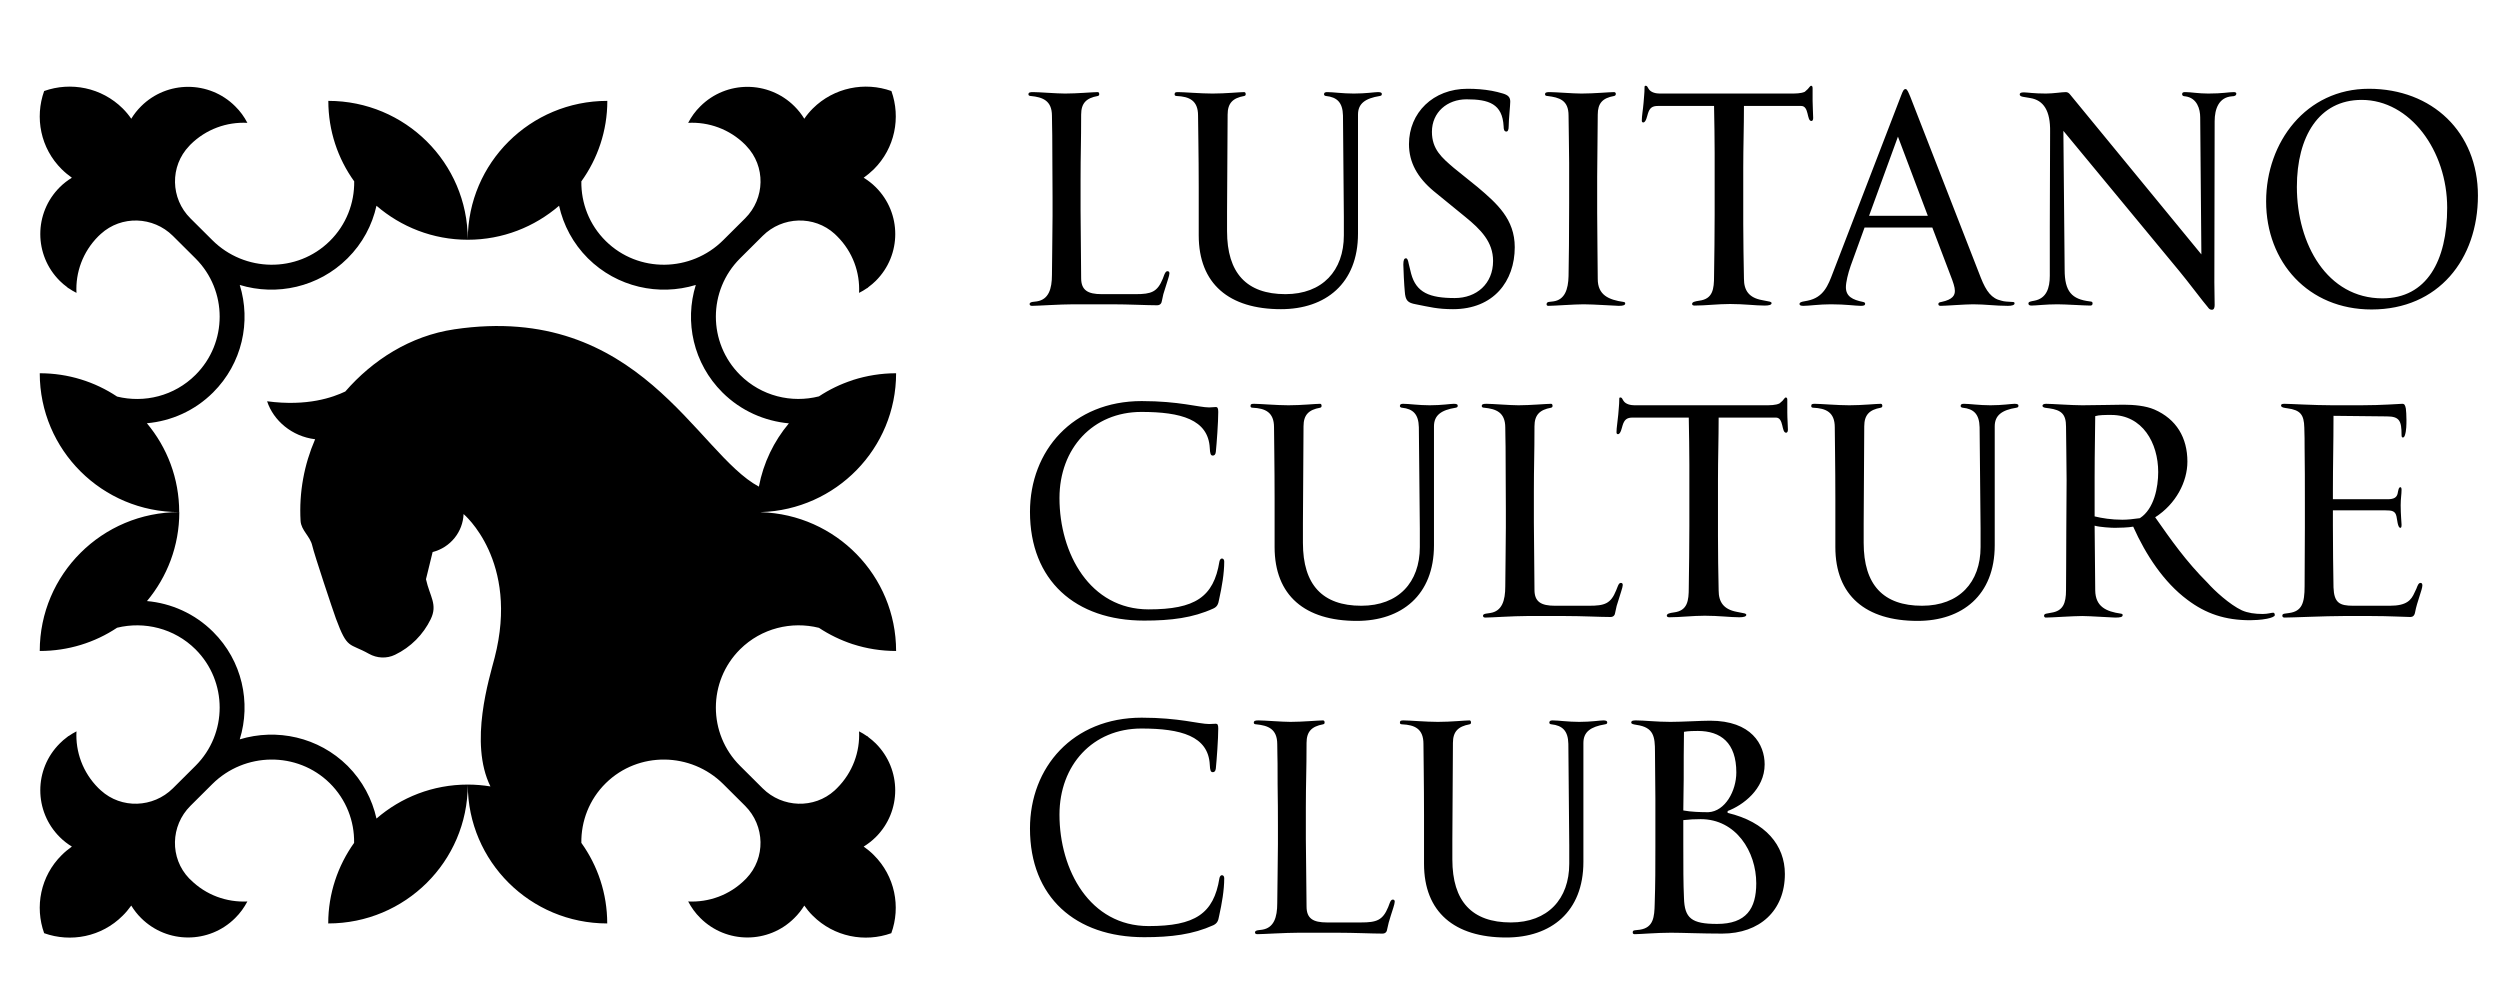 <?xml version="1.0" encoding="UTF-8"?>
<svg xmlns="http://www.w3.org/2000/svg" xmlns:xlink="http://www.w3.org/1999/xlink" width="100px" height="40px" viewBox="0 0 100 40" version="1.1">
<g id="surface1">
<path style=" stroke:none;fill-rule:nonzero;fill:rgb(0%,0%,0%);fill-opacity:1;" d="M 41.281 12.234 C 41.223 12.234 41.184 12.211 41.184 12.16 C 41.184 12.113 41.234 12.09 41.293 12.078 L 41.477 12.055 C 41.945 11.98 42.078 11.559 42.078 10.992 C 42.078 10.742 42.102 9.102 42.102 8.633 L 42.102 7.898 C 42.102 6.477 42.09 6.922 42.09 5.406 C 42.09 5.141 42.078 4.984 42.078 4.633 C 42.078 4.02 41.703 3.887 41.234 3.84 C 41.199 3.84 41.137 3.828 41.137 3.777 C 41.137 3.695 41.199 3.684 41.328 3.684 C 41.559 3.684 42.27 3.742 42.605 3.742 C 43.078 3.742 43.727 3.684 43.91 3.684 C 43.957 3.684 43.969 3.73 43.969 3.766 C 43.969 3.805 43.957 3.828 43.91 3.84 C 43.449 3.922 43.246 4.129 43.246 4.586 C 43.246 5.719 43.223 6.152 43.223 7.164 L 43.223 8.43 C 43.223 9.078 43.246 10.438 43.246 11.125 C 43.246 11.609 43.512 11.766 44.066 11.766 L 45.426 11.766 C 46.055 11.766 46.293 11.68 46.512 11.148 L 46.57 10.992 C 46.609 10.91 46.633 10.848 46.703 10.848 C 46.766 10.848 46.777 10.898 46.777 10.934 C 46.777 11.031 46.68 11.281 46.621 11.488 C 46.535 11.738 46.523 11.801 46.477 12.027 C 46.465 12.125 46.414 12.211 46.281 12.211 C 45.871 12.211 45.16 12.172 44.465 12.172 L 42.945 12.172 C 42.402 12.172 41.5 12.234 41.281 12.234 Z M 51.238 12.367 C 49.164 12.367 47.949 11.355 47.949 9.414 L 47.949 7.488 C 47.949 6.211 47.922 4.898 47.922 4.621 C 47.922 4.02 47.574 3.863 47.066 3.84 C 47.031 3.84 46.984 3.828 46.984 3.777 C 46.984 3.695 47.02 3.684 47.129 3.684 C 47.355 3.684 48.031 3.742 48.5 3.742 C 49.031 3.742 49.586 3.684 49.766 3.684 C 49.816 3.684 49.828 3.73 49.828 3.766 C 49.828 3.805 49.816 3.828 49.766 3.84 C 49.309 3.922 49.105 4.129 49.105 4.586 L 49.082 8.465 L 49.082 9.246 C 49.082 10.922 49.863 11.766 51.418 11.766 C 52.898 11.766 53.754 10.824 53.754 9.414 L 53.754 8.68 L 53.719 4.621 C 53.707 4.094 53.477 3.887 53.043 3.84 C 53.008 3.84 52.961 3.816 52.961 3.777 C 52.961 3.695 53.02 3.684 53.094 3.684 C 53.32 3.684 53.707 3.742 54.152 3.742 C 54.637 3.742 54.984 3.684 55.117 3.684 C 55.227 3.684 55.273 3.707 55.273 3.754 C 55.273 3.805 55.262 3.828 55.191 3.84 C 54.609 3.934 54.32 4.141 54.32 4.586 L 54.32 9.344 C 54.32 11.344 53.02 12.367 51.238 12.367 Z M 58.121 12.367 C 57.504 12.367 57.191 12.281 56.637 12.172 C 56.312 12.113 56.215 12.027 56.191 11.656 C 56.168 11.449 56.133 10.727 56.133 10.582 C 56.133 10.402 56.168 10.332 56.238 10.332 C 56.301 10.332 56.324 10.426 56.348 10.547 C 56.371 10.633 56.41 10.812 56.445 10.945 C 56.648 11.703 57.18 11.922 58.191 11.922 C 59.059 11.922 59.723 11.355 59.723 10.438 C 59.723 9.68 59.242 9.188 58.602 8.668 L 57.348 7.645 C 56.699 7.102 56.359 6.5 56.359 5.766 C 56.359 4.512 57.324 3.551 58.699 3.551 C 59.047 3.551 59.348 3.574 59.676 3.633 C 59.82 3.66 59.965 3.695 60.121 3.742 C 60.324 3.805 60.41 3.887 60.41 4.066 C 60.41 4.223 60.348 4.777 60.348 5.043 C 60.348 5.199 60.312 5.262 60.254 5.262 C 60.168 5.262 60.145 5.176 60.145 5.055 C 60.098 4.152 59.555 3.973 58.66 3.973 C 57.891 3.973 57.277 4.488 57.277 5.273 C 57.277 5.973 57.676 6.309 58.156 6.719 L 59.109 7.488 C 59.879 8.141 60.59 8.766 60.59 9.887 C 60.59 11.246 59.746 12.367 58.121 12.367 Z M 61.934 12.234 C 61.887 12.234 61.863 12.211 61.863 12.172 C 61.863 12.125 61.887 12.09 61.945 12.078 L 62.137 12.055 C 62.586 11.992 62.73 11.582 62.742 11.043 C 62.754 10.535 62.766 9.281 62.766 8.152 L 62.766 6.512 C 62.766 6.031 62.742 4.887 62.742 4.621 C 62.742 4.008 62.379 3.898 61.898 3.84 C 61.863 3.84 61.801 3.828 61.801 3.777 C 61.801 3.695 61.863 3.684 61.992 3.684 C 62.223 3.684 62.922 3.742 63.258 3.742 C 63.754 3.742 64.379 3.684 64.562 3.684 C 64.609 3.684 64.633 3.719 64.633 3.754 C 64.633 3.805 64.609 3.828 64.562 3.84 C 64.102 3.922 63.91 4.129 63.91 4.586 C 63.91 5.453 63.887 6.234 63.887 7.066 L 63.887 8.523 C 63.887 9.441 63.91 10.582 63.91 11.16 C 63.91 11.801 64.344 11.992 64.945 12.078 C 64.996 12.09 65.008 12.102 65.008 12.137 C 65.008 12.199 64.945 12.234 64.754 12.234 C 64.633 12.234 63.742 12.172 63.344 12.172 C 62.98 12.172 62.152 12.234 61.934 12.234 Z M 67.781 12.223 C 67.719 12.223 67.684 12.199 67.684 12.16 C 67.684 12.078 67.793 12.055 67.973 12.027 C 68.516 11.957 68.562 11.559 68.562 11.043 C 68.574 10.223 68.586 9.391 68.586 8.574 L 68.586 6.117 C 68.586 5.562 68.574 4.887 68.562 4.238 L 66.32 4.238 C 66.082 4.238 65.984 4.32 65.914 4.551 C 65.887 4.633 65.84 4.898 65.73 4.898 C 65.695 4.898 65.672 4.875 65.672 4.828 C 65.672 4.633 65.719 4.395 65.742 4.117 C 65.754 3.91 65.781 3.73 65.781 3.527 C 65.781 3.453 65.781 3.43 65.828 3.43 C 65.887 3.43 65.898 3.477 65.949 3.562 C 66.043 3.707 66.25 3.742 66.395 3.742 L 71.574 3.742 C 71.828 3.742 72.035 3.742 72.191 3.672 L 72.312 3.562 C 72.359 3.516 72.406 3.43 72.445 3.43 C 72.492 3.43 72.504 3.477 72.504 3.527 L 72.504 4.031 C 72.504 4.285 72.527 4.539 72.527 4.719 C 72.527 4.789 72.504 4.84 72.457 4.84 C 72.262 4.84 72.371 4.238 72.047 4.238 L 69.758 4.238 C 69.758 5.09 69.73 5.887 69.73 6.707 L 69.73 8.957 C 69.73 9.691 69.746 10.414 69.758 11.148 C 69.758 11.621 69.961 11.91 70.48 12.004 L 70.793 12.066 C 70.828 12.078 70.863 12.09 70.863 12.125 C 70.863 12.199 70.746 12.223 70.586 12.223 C 70.227 12.223 69.758 12.16 69.203 12.16 C 68.719 12.16 68.215 12.223 67.781 12.223 Z M 72.137 12.234 C 72.027 12.234 71.98 12.211 71.98 12.16 C 71.98 12.113 72.016 12.09 72.102 12.066 L 72.305 12.027 C 72.945 11.898 73.125 11.414 73.316 10.91 L 76.051 3.805 C 76.113 3.645 76.148 3.562 76.223 3.562 C 76.293 3.562 76.34 3.707 76.414 3.875 L 79.234 11.113 C 79.449 11.656 79.668 11.945 80.055 12.027 C 80.172 12.066 80.316 12.066 80.488 12.078 C 80.559 12.078 80.582 12.09 80.582 12.137 C 80.582 12.199 80.488 12.234 80.316 12.234 C 79.812 12.234 79.414 12.172 78.922 12.172 C 78.605 12.172 77.812 12.234 77.633 12.234 C 77.559 12.234 77.535 12.211 77.535 12.16 C 77.535 12.113 77.57 12.09 77.656 12.078 C 78.125 11.98 78.195 11.801 78.195 11.633 C 78.195 11.488 78.125 11.281 78.016 11.004 L 77.293 9.102 L 74.582 9.102 L 74.027 10.633 C 73.918 10.945 73.836 11.293 73.836 11.488 C 73.836 11.859 74.102 11.992 74.523 12.078 C 74.582 12.09 74.605 12.113 74.605 12.148 C 74.605 12.199 74.582 12.234 74.438 12.234 C 74.223 12.234 73.836 12.172 73.234 12.172 C 72.762 12.172 72.363 12.234 72.137 12.234 Z M 74.762 8.633 L 77.113 8.633 L 75.918 5.465 Z M 88.477 12.391 C 88.391 12.391 88.355 12.344 88.309 12.281 C 88.176 12.137 87.453 11.176 87.176 10.848 L 82.535 5.234 L 82.586 10.789 C 82.586 11.668 82.875 11.969 83.586 12.055 C 83.668 12.066 83.703 12.066 83.703 12.137 C 83.703 12.199 83.668 12.223 83.609 12.223 C 83.391 12.223 82.609 12.172 82.297 12.172 C 81.836 12.172 81.438 12.223 81.258 12.223 C 81.164 12.223 81.137 12.188 81.137 12.137 C 81.137 12.066 81.234 12.055 81.379 12.027 C 81.859 11.934 81.992 11.523 81.992 11.031 L 81.992 9.066 L 82.004 5.273 C 82.02 4.43 81.742 4.008 81.211 3.922 L 80.934 3.875 C 80.859 3.863 80.789 3.84 80.789 3.777 C 80.789 3.719 80.836 3.695 80.957 3.695 C 81.09 3.695 81.344 3.742 81.836 3.742 C 82.125 3.742 82.477 3.684 82.633 3.684 C 82.703 3.684 82.754 3.719 82.801 3.777 L 88.055 10.176 L 88.008 4.695 C 88.008 4.367 87.887 3.91 87.402 3.852 C 87.355 3.852 87.285 3.84 87.285 3.766 C 87.285 3.695 87.332 3.684 87.418 3.684 C 87.633 3.684 87.934 3.742 88.332 3.742 C 88.91 3.742 89.141 3.684 89.355 3.684 C 89.418 3.684 89.453 3.707 89.453 3.742 C 89.453 3.816 89.391 3.852 89.285 3.852 C 88.754 3.887 88.586 4.355 88.586 4.852 L 88.574 11.293 C 88.574 11.488 88.586 11.922 88.586 12.199 C 88.586 12.27 88.574 12.391 88.477 12.391 Z M 94.863 12.379 C 92.332 12.379 90.645 10.488 90.645 8.055 C 90.645 5.684 92.246 3.551 94.754 3.551 C 97.285 3.551 99.117 5.285 99.117 7.824 C 99.117 10.367 97.539 12.379 94.863 12.379 Z M 91.875 7.477 C 91.875 9.766 93.09 11.934 95.297 11.934 C 97.066 11.934 97.887 10.438 97.887 8.309 C 97.887 6.031 96.406 3.996 94.465 3.996 C 92.754 3.996 91.875 5.465 91.875 7.477 Z M 45.766 24.824 C 43.016 24.824 41.199 23.219 41.199 20.473 C 41.199 18.031 42.91 16.043 45.668 16.043 C 47.164 16.043 47.957 16.297 48.367 16.297 C 48.465 16.297 48.559 16.281 48.633 16.281 C 48.703 16.281 48.73 16.332 48.73 16.477 C 48.73 16.887 48.668 17.742 48.633 18.078 C 48.621 18.188 48.57 18.223 48.512 18.223 C 48.426 18.223 48.402 18.148 48.391 17.922 C 48.332 16.777 47.234 16.477 45.656 16.477 C 43.715 16.477 42.379 17.934 42.379 19.922 C 42.379 22.137 43.594 24.375 45.945 24.375 C 47.801 24.375 48.547 23.883 48.777 22.461 C 48.789 22.402 48.824 22.34 48.875 22.34 C 48.934 22.34 48.969 22.391 48.969 22.461 C 48.969 22.945 48.875 23.473 48.766 23.969 C 48.73 24.184 48.68 24.27 48.535 24.34 C 47.715 24.715 46.848 24.824 45.766 24.824 Z M 54.273 24.836 C 52.199 24.836 50.984 23.824 50.984 21.883 L 50.984 19.957 C 50.984 18.68 50.961 17.367 50.961 17.09 C 50.961 16.488 50.609 16.332 50.105 16.309 C 50.066 16.309 50.02 16.297 50.02 16.246 C 50.02 16.164 50.055 16.152 50.164 16.152 C 50.395 16.152 51.066 16.211 51.539 16.211 C 52.066 16.211 52.621 16.152 52.805 16.152 C 52.852 16.152 52.863 16.199 52.863 16.234 C 52.863 16.27 52.852 16.297 52.805 16.309 C 52.344 16.391 52.141 16.598 52.141 17.055 L 52.117 20.934 L 52.117 21.715 C 52.117 23.391 52.898 24.23 54.453 24.23 C 55.938 24.23 56.793 23.293 56.793 21.883 L 56.793 21.148 L 56.754 17.09 C 56.742 16.559 56.516 16.355 56.082 16.309 C 56.043 16.309 55.996 16.281 55.996 16.246 C 55.996 16.164 56.055 16.152 56.129 16.152 C 56.359 16.152 56.742 16.211 57.188 16.211 C 57.672 16.211 58.02 16.152 58.152 16.152 C 58.262 16.152 58.309 16.176 58.309 16.223 C 58.309 16.27 58.297 16.297 58.227 16.309 C 57.648 16.402 57.359 16.609 57.359 17.055 L 57.359 21.812 C 57.359 23.812 56.055 24.836 54.273 24.836 Z M 59.414 24.703 C 59.355 24.703 59.32 24.68 59.32 24.629 C 59.32 24.582 59.367 24.559 59.43 24.547 L 59.609 24.52 C 60.078 24.449 60.211 24.027 60.211 23.461 C 60.211 23.207 60.234 21.57 60.234 21.102 L 60.234 20.367 C 60.234 18.945 60.223 19.391 60.223 17.871 C 60.223 17.609 60.211 17.453 60.211 17.102 C 60.211 16.488 59.836 16.355 59.367 16.309 C 59.332 16.309 59.27 16.297 59.27 16.246 C 59.27 16.164 59.332 16.152 59.465 16.152 C 59.691 16.152 60.402 16.211 60.742 16.211 C 61.211 16.211 61.863 16.152 62.043 16.152 C 62.09 16.152 62.102 16.199 62.102 16.234 C 62.102 16.27 62.09 16.297 62.043 16.309 C 61.586 16.391 61.379 16.598 61.379 17.055 C 61.379 18.188 61.355 18.621 61.355 19.633 L 61.355 20.895 C 61.355 21.547 61.379 22.906 61.379 23.594 C 61.379 24.074 61.645 24.23 62.199 24.23 L 63.562 24.23 C 64.188 24.23 64.43 24.148 64.645 23.617 L 64.707 23.461 C 64.742 23.379 64.766 23.316 64.84 23.316 C 64.898 23.316 64.91 23.363 64.91 23.402 C 64.91 23.496 64.812 23.75 64.754 23.957 C 64.668 24.207 64.656 24.27 64.609 24.496 C 64.598 24.594 64.551 24.68 64.418 24.68 C 64.008 24.68 63.297 24.641 62.598 24.641 L 61.078 24.641 C 60.535 24.641 59.633 24.703 59.414 24.703 Z M 66.77 24.691 C 66.707 24.691 66.672 24.664 66.672 24.629 C 66.672 24.547 66.781 24.52 66.961 24.496 C 67.504 24.426 67.551 24.027 67.551 23.508 C 67.562 22.691 67.574 21.859 67.574 21.039 L 67.574 18.582 C 67.574 18.031 67.562 17.355 67.551 16.703 L 65.309 16.703 C 65.07 16.703 64.973 16.789 64.902 17.02 C 64.875 17.102 64.828 17.367 64.719 17.367 C 64.684 17.367 64.66 17.344 64.66 17.293 C 64.66 17.102 64.707 16.859 64.73 16.586 C 64.742 16.379 64.77 16.199 64.77 15.992 C 64.77 15.922 64.77 15.898 64.816 15.898 C 64.875 15.898 64.887 15.945 64.938 16.031 C 65.031 16.176 65.238 16.211 65.383 16.211 L 70.562 16.211 C 70.816 16.211 71.023 16.211 71.18 16.137 L 71.301 16.031 C 71.348 15.98 71.395 15.898 71.43 15.898 C 71.48 15.898 71.492 15.945 71.492 15.992 L 71.492 16.5 C 71.492 16.754 71.516 17.004 71.516 17.188 C 71.516 17.258 71.492 17.309 71.445 17.309 C 71.25 17.309 71.359 16.703 71.035 16.703 L 68.746 16.703 C 68.746 17.559 68.719 18.355 68.719 19.172 L 68.719 21.426 C 68.719 22.16 68.73 22.883 68.746 23.617 C 68.746 24.086 68.949 24.375 69.469 24.473 L 69.781 24.535 C 69.816 24.547 69.852 24.559 69.852 24.594 C 69.852 24.664 69.734 24.691 69.574 24.691 C 69.215 24.691 68.746 24.629 68.191 24.629 C 67.707 24.629 67.203 24.691 66.77 24.691 Z M 76.703 24.836 C 74.629 24.836 73.414 23.824 73.414 21.883 L 73.414 19.957 C 73.414 18.68 73.391 17.367 73.391 17.09 C 73.391 16.488 73.039 16.332 72.531 16.309 C 72.496 16.309 72.449 16.297 72.449 16.246 C 72.449 16.164 72.484 16.152 72.594 16.152 C 72.82 16.152 73.496 16.211 73.969 16.211 C 74.496 16.211 75.051 16.152 75.23 16.152 C 75.281 16.152 75.293 16.199 75.293 16.234 C 75.293 16.27 75.281 16.297 75.23 16.309 C 74.773 16.391 74.57 16.598 74.57 17.055 L 74.547 20.934 L 74.547 21.715 C 74.547 23.391 75.328 24.23 76.883 24.23 C 78.367 24.23 79.223 23.293 79.223 21.883 L 79.223 21.148 L 79.184 17.09 C 79.172 16.559 78.945 16.355 78.512 16.309 C 78.473 16.309 78.426 16.281 78.426 16.246 C 78.426 16.164 78.484 16.152 78.559 16.152 C 78.785 16.152 79.172 16.211 79.617 16.211 C 80.102 16.211 80.449 16.152 80.582 16.152 C 80.691 16.152 80.738 16.176 80.738 16.223 C 80.738 16.27 80.727 16.297 80.656 16.309 C 80.078 16.402 79.789 16.609 79.789 17.055 L 79.789 21.812 C 79.789 23.812 78.484 24.836 76.703 24.836 Z M 90.004 24.809 C 89.004 24.809 88.23 24.547 87.496 23.992 C 86.555 23.293 85.832 22.195 85.328 21.066 C 85.148 21.102 84.762 21.113 84.594 21.113 C 84.473 21.113 84 21.09 83.785 21.027 C 83.785 21.438 83.797 22.703 83.809 23.617 C 83.82 24.258 84.23 24.461 84.844 24.547 C 84.895 24.559 84.906 24.57 84.906 24.605 C 84.906 24.68 84.82 24.703 84.605 24.703 C 84.484 24.703 83.582 24.641 83.289 24.641 C 82.93 24.641 82.051 24.703 81.832 24.703 C 81.785 24.703 81.762 24.664 81.762 24.629 C 81.762 24.594 81.785 24.559 81.844 24.547 L 82.051 24.508 C 82.52 24.438 82.641 24.137 82.641 23.605 C 82.641 23.305 82.652 22.246 82.652 21.223 L 82.664 19.211 C 82.664 18.57 82.641 17.426 82.641 17.066 C 82.641 16.57 82.461 16.402 81.965 16.332 C 81.895 16.32 81.699 16.32 81.699 16.234 C 81.699 16.188 81.738 16.152 81.844 16.152 C 82.062 16.152 82.871 16.211 83.289 16.211 C 83.762 16.211 84.664 16.188 84.941 16.188 C 85.375 16.188 85.832 16.234 86.172 16.379 C 87.062 16.766 87.496 17.512 87.496 18.465 C 87.496 19.27 87.039 20.16 86.207 20.691 C 86.832 21.582 87.426 22.438 88.305 23.316 C 88.57 23.617 89.184 24.184 89.676 24.414 C 89.918 24.52 90.195 24.559 90.508 24.559 C 90.715 24.559 90.848 24.508 90.93 24.508 C 90.969 24.508 90.992 24.547 90.992 24.605 C 90.992 24.664 90.848 24.715 90.676 24.75 C 90.449 24.797 90.137 24.809 90.004 24.809 Z M 83.785 20.656 C 84.074 20.727 84.461 20.789 84.895 20.789 C 85.109 20.789 85.34 20.762 85.594 20.727 C 86.172 20.355 86.328 19.477 86.328 18.883 C 86.328 17.715 85.699 16.598 84.449 16.598 C 84.195 16.598 83.965 16.598 83.809 16.645 C 83.809 17.125 83.785 18.043 83.785 19.078 Z M 91.375 24.703 C 91.316 24.703 91.293 24.664 91.293 24.629 C 91.293 24.582 91.316 24.559 91.375 24.547 L 91.57 24.52 C 92.074 24.449 92.184 24.125 92.184 23.449 L 92.195 21.102 L 92.195 20.09 C 92.195 18.754 92.195 19.172 92.184 17.887 C 92.184 17.621 92.184 17.453 92.172 17.102 C 92.16 16.586 92.016 16.402 91.496 16.332 C 91.426 16.32 91.242 16.309 91.242 16.223 C 91.242 16.176 91.27 16.152 91.375 16.152 C 91.594 16.152 92.559 16.211 93.305 16.211 L 94.426 16.211 C 95.316 16.211 95.969 16.152 96.09 16.152 C 96.184 16.152 96.207 16.211 96.234 16.344 C 96.246 16.426 96.258 16.621 96.258 16.789 C 96.258 16.98 96.258 17.223 96.195 17.414 C 96.172 17.477 96.148 17.5 96.113 17.5 C 96.074 17.5 96.062 17.465 96.062 17.391 C 96.062 16.836 95.98 16.656 95.473 16.656 L 93.34 16.633 C 93.34 17.777 93.316 18.547 93.316 19.645 L 93.316 19.969 L 95.508 19.969 C 95.762 19.969 95.871 19.895 95.906 19.738 C 95.93 19.621 95.945 19.488 96.016 19.488 C 96.051 19.488 96.062 19.535 96.062 19.594 C 96.062 19.777 96.027 19.934 96.027 20.211 C 96.027 20.582 96.062 20.906 96.062 20.98 C 96.062 21.039 96.062 21.113 96.016 21.113 C 95.957 21.113 95.93 21.027 95.906 20.922 L 95.859 20.656 C 95.812 20.438 95.68 20.414 95.414 20.414 L 93.316 20.414 L 93.316 21.016 C 93.316 21.836 93.328 22.848 93.34 23.496 C 93.363 24.113 93.582 24.23 94.125 24.23 L 95.594 24.23 C 96.27 24.23 96.449 24.004 96.582 23.703 L 96.656 23.547 C 96.703 23.426 96.738 23.316 96.824 23.316 C 96.859 23.316 96.895 23.34 96.895 23.414 C 96.895 23.582 96.68 24.074 96.605 24.484 C 96.582 24.629 96.508 24.68 96.414 24.68 C 96.184 24.68 95.594 24.641 94.836 24.641 L 93.738 24.641 C 93.016 24.641 91.691 24.703 91.375 24.703 Z M 45.766 37.488 C 43.016 37.488 41.199 35.887 41.199 33.141 C 41.199 30.695 42.91 28.707 45.668 28.707 C 47.164 28.707 47.957 28.961 48.367 28.961 C 48.465 28.961 48.559 28.949 48.633 28.949 C 48.703 28.949 48.73 28.996 48.73 29.141 C 48.73 29.551 48.668 30.406 48.633 30.742 C 48.621 30.852 48.57 30.887 48.512 30.887 C 48.426 30.887 48.402 30.816 48.391 30.586 C 48.332 29.441 47.234 29.141 45.656 29.141 C 43.715 29.141 42.379 30.598 42.379 32.586 C 42.379 34.801 43.594 37.043 45.945 37.043 C 47.801 37.043 48.547 36.551 48.777 35.129 C 48.789 35.066 48.824 35.008 48.875 35.008 C 48.934 35.008 48.969 35.055 48.969 35.129 C 48.969 35.609 48.875 36.141 48.766 36.633 C 48.73 36.852 48.68 36.934 48.535 37.008 C 47.715 37.379 46.848 37.488 45.766 37.488 Z M 50.297 37.367 C 50.234 37.367 50.199 37.344 50.199 37.297 C 50.199 37.246 50.246 37.223 50.309 37.211 L 50.488 37.188 C 50.957 37.113 51.09 36.695 51.09 36.129 C 51.09 35.875 51.117 34.238 51.117 33.766 L 51.117 33.031 C 51.117 31.609 51.102 32.055 51.102 30.539 C 51.102 30.273 51.09 30.117 51.09 29.77 C 51.09 29.152 50.719 29.02 50.246 28.973 C 50.211 28.973 50.152 28.961 50.152 28.914 C 50.152 28.828 50.211 28.816 50.344 28.816 C 50.574 28.816 51.285 28.875 51.621 28.875 C 52.09 28.875 52.742 28.816 52.922 28.816 C 52.973 28.816 52.984 28.863 52.984 28.902 C 52.984 28.938 52.973 28.961 52.922 28.973 C 52.465 29.059 52.262 29.262 52.262 29.719 C 52.262 30.852 52.234 31.285 52.234 32.297 L 52.234 33.562 C 52.234 34.211 52.262 35.574 52.262 36.258 C 52.262 36.742 52.523 36.898 53.078 36.898 L 54.441 36.898 C 55.066 36.898 55.309 36.812 55.527 36.285 L 55.586 36.129 C 55.621 36.043 55.645 35.984 55.719 35.984 C 55.777 35.984 55.789 36.031 55.789 36.066 C 55.789 36.164 55.695 36.418 55.633 36.621 C 55.551 36.875 55.539 36.934 55.488 37.164 C 55.477 37.258 55.43 37.344 55.297 37.344 C 54.887 37.344 54.176 37.309 53.477 37.309 L 51.957 37.309 C 51.418 37.309 50.512 37.367 50.297 37.367 Z M 60.25 37.5 C 58.18 37.5 56.961 36.488 56.961 34.551 L 56.961 32.621 C 56.961 31.348 56.938 30.031 56.938 29.754 C 56.938 29.152 56.59 28.996 56.082 28.973 C 56.047 28.973 55.996 28.961 55.996 28.914 C 55.996 28.828 56.035 28.816 56.141 28.816 C 56.371 28.816 57.047 28.875 57.516 28.875 C 58.047 28.875 58.602 28.816 58.781 28.816 C 58.828 28.816 58.84 28.863 58.84 28.902 C 58.84 28.938 58.828 28.961 58.781 28.973 C 58.324 29.059 58.117 29.262 58.117 29.719 L 58.094 33.598 L 58.094 34.379 C 58.094 36.055 58.879 36.898 60.434 36.898 C 61.914 36.898 62.77 35.957 62.77 34.551 L 62.77 33.816 L 62.734 29.754 C 62.723 29.227 62.492 29.02 62.059 28.973 C 62.023 28.973 61.973 28.949 61.973 28.914 C 61.973 28.828 62.035 28.816 62.105 28.816 C 62.336 28.816 62.723 28.875 63.168 28.875 C 63.648 28.875 64 28.816 64.133 28.816 C 64.238 28.816 64.289 28.84 64.289 28.891 C 64.289 28.938 64.277 28.961 64.203 28.973 C 63.625 29.07 63.336 29.273 63.336 29.719 L 63.336 34.477 C 63.336 36.477 62.035 37.5 60.25 37.5 Z M 65.395 37.367 C 65.344 37.367 65.309 37.355 65.309 37.297 C 65.309 37.234 65.332 37.223 65.395 37.211 L 65.598 37.188 C 66.141 37.102 66.176 36.68 66.188 36.152 C 66.215 35.344 66.215 34.672 66.215 33.863 L 66.215 31.949 C 66.215 31.359 66.199 30.66 66.199 30.07 C 66.199 29.469 66.152 29.094 65.465 28.996 C 65.332 28.973 65.25 28.961 65.25 28.902 C 65.25 28.828 65.32 28.816 65.441 28.816 C 65.766 28.816 66.262 28.875 66.816 28.875 C 67.273 28.875 68.043 28.828 68.406 28.828 C 70.059 28.828 70.586 29.781 70.586 30.574 C 70.586 31.574 69.707 32.215 69.105 32.441 L 69.105 32.516 C 70.625 32.875 71.395 33.816 71.395 34.957 C 71.395 36.43 70.383 37.344 68.887 37.344 C 68.07 37.344 67.297 37.309 66.84 37.309 C 66.262 37.309 65.609 37.367 65.395 37.367 Z M 67.332 33.766 C 67.332 34.672 67.332 35.344 67.359 35.922 C 67.383 36.73 67.66 36.957 68.684 36.957 C 69.852 36.957 70.25 36.344 70.25 35.332 C 70.25 34.066 69.441 32.766 68.031 32.766 C 67.781 32.766 67.586 32.777 67.332 32.805 Z M 67.332 32.418 C 67.637 32.477 68.043 32.488 68.336 32.488 C 69.008 32.453 69.453 31.633 69.453 30.898 C 69.453 29.707 68.828 29.238 67.914 29.238 C 67.816 29.238 67.527 29.238 67.359 29.273 C 67.348 29.961 67.348 30.504 67.348 31.164 C 67.348 31.633 67.332 31.949 67.332 32.418 Z M 67.332 32.418 "/>
<path style=" stroke:none;fill-rule:nonzero;fill:rgb(0%,0%,0%);fill-opacity:1;" d="M 32.758 25.113 C 33.172 25.387 33.621 25.605 34.105 25.766 C 34.109 25.766 34.117 25.77 34.121 25.77 C 34.664 25.945 35.242 26.039 35.844 26.039 C 35.844 23.031 33.438 20.578 30.434 20.488 C 30.434 20.488 30.434 20.484 30.434 20.484 C 33.438 20.391 35.844 17.941 35.844 14.93 C 35.242 14.93 34.664 15.027 34.121 15.199 C 34.117 15.203 34.109 15.203 34.105 15.207 C 33.621 15.363 33.172 15.582 32.758 15.855 C 31.664 16.133 30.457 15.848 29.602 14.996 C 28.312 13.711 28.312 11.621 29.602 10.336 L 30.508 9.434 C 31.293 8.652 32.566 8.609 33.387 9.355 C 33.422 9.387 33.453 9.418 33.484 9.449 C 34.113 10.074 34.402 10.902 34.363 11.715 C 34.473 11.66 34.578 11.598 34.68 11.527 C 34.68 11.527 34.68 11.531 34.68 11.531 C 34.699 11.52 34.719 11.504 34.742 11.48 C 34.844 11.406 34.938 11.324 35.031 11.234 C 36.07 10.199 36.07 8.523 35.031 7.488 C 34.883 7.34 34.719 7.215 34.547 7.109 C 34.688 7.008 34.824 6.895 34.953 6.77 C 35.801 5.926 36.035 4.699 35.656 3.641 C 34.594 3.262 33.363 3.496 32.512 4.34 C 32.383 4.469 32.27 4.605 32.172 4.75 C 32.062 4.57 31.93 4.402 31.777 4.25 C 30.738 3.215 29.055 3.215 28.016 4.25 C 27.812 4.449 27.652 4.672 27.527 4.914 C 28.348 4.871 29.18 5.164 29.805 5.785 C 29.82 5.801 29.836 5.816 29.852 5.836 C 30.633 6.648 30.605 7.938 29.805 8.734 L 28.93 9.605 C 27.637 10.895 25.535 10.926 24.234 9.645 C 23.57 8.992 23.242 8.121 23.254 7.254 C 23.906 6.348 24.293 5.234 24.293 4.035 C 21.215 4.035 18.719 6.512 18.711 9.574 C 18.703 6.512 16.207 4.035 13.133 4.035 C 13.133 5.234 13.516 6.348 14.168 7.254 C 14.18 8.121 13.852 8.992 13.188 9.645 C 11.887 10.926 9.785 10.895 8.492 9.605 L 7.617 8.734 C 6.816 7.941 6.789 6.648 7.57 5.836 C 7.586 5.816 7.602 5.801 7.617 5.785 C 8.242 5.164 9.074 4.871 9.895 4.914 C 9.77 4.672 9.609 4.449 9.406 4.25 C 8.367 3.215 6.684 3.215 5.645 4.25 C 5.492 4.402 5.359 4.57 5.25 4.75 C 5.152 4.605 5.039 4.469 4.91 4.34 C 4.059 3.496 2.828 3.262 1.766 3.641 C 1.387 4.699 1.617 5.926 2.469 6.77 C 2.598 6.898 2.734 7.008 2.875 7.109 C 2.703 7.215 2.539 7.34 2.391 7.488 C 1.352 8.523 1.352 10.199 2.391 11.234 C 2.48 11.324 2.578 11.406 2.68 11.48 C 2.699 11.504 2.723 11.52 2.742 11.531 C 2.742 11.531 2.742 11.527 2.742 11.527 C 2.844 11.598 2.949 11.66 3.059 11.715 C 3.016 10.902 3.309 10.074 3.934 9.449 C 3.969 9.418 4 9.387 4.035 9.355 C 4.855 8.609 6.125 8.652 6.914 9.434 L 7.82 10.336 C 9.109 11.621 9.109 13.711 7.82 14.996 C 6.969 15.844 5.77 16.129 4.684 15.863 C 3.797 15.273 2.734 14.93 1.59 14.93 C 1.59 18 4.086 20.484 7.168 20.484 C 7.168 19.133 6.684 17.895 5.875 16.93 C 6.844 16.844 7.785 16.434 8.523 15.699 C 9.691 14.535 10.047 12.867 9.59 11.398 C 11.066 11.848 12.738 11.492 13.902 10.332 C 14.504 9.734 14.887 9.004 15.059 8.23 C 16.039 9.074 17.312 9.59 18.711 9.59 C 20.109 9.59 21.383 9.074 22.363 8.23 C 22.535 9.004 22.918 9.734 23.516 10.332 C 24.684 11.492 26.355 11.848 27.832 11.398 C 27.375 12.867 27.73 14.535 28.898 15.699 C 29.641 16.438 30.586 16.844 31.555 16.934 C 30.957 17.648 30.535 18.512 30.355 19.465 C 27.871 18.141 25.574 12.078 18.176 13.172 C 16.402 13.434 14.898 14.41 13.812 15.66 C 13.324 15.891 12.305 16.266 10.684 16.051 C 10.938 16.824 11.676 17.457 12.605 17.57 C 12.168 18.578 11.957 19.691 12.023 20.836 C 12.047 21.219 12.406 21.445 12.492 21.832 C 12.566 22.164 13.324 24.438 13.438 24.746 C 13.902 25.996 13.957 25.703 14.758 26.152 C 15.078 26.332 15.469 26.352 15.801 26.191 C 16.434 25.887 16.93 25.379 17.227 24.77 C 17.516 24.176 17.191 23.863 17.039 23.168 L 17.305 22.082 C 18.023 21.898 18.516 21.27 18.543 20.562 C 18.543 20.562 20.785 22.43 19.785 26.309 C 19.578 27.117 18.754 29.707 19.617 31.457 C 19.324 31.41 19.02 31.383 18.711 31.383 C 17.312 31.383 16.039 31.895 15.059 32.742 C 14.887 31.969 14.504 31.238 13.906 30.637 C 12.738 29.477 11.066 29.125 9.59 29.574 C 10.047 28.102 9.691 26.434 8.523 25.273 C 7.785 24.539 6.844 24.129 5.879 24.043 C 6.684 23.078 7.172 21.84 7.172 20.484 C 4.086 20.484 1.59 22.973 1.59 26.039 C 2.734 26.039 3.797 25.699 4.684 25.109 C 5.77 24.844 6.969 25.129 7.82 25.973 C 9.109 27.258 9.109 29.348 7.82 30.633 L 6.914 31.535 C 6.125 32.316 4.855 32.363 4.035 31.617 C 4 31.586 3.969 31.555 3.934 31.523 C 3.309 30.898 3.016 30.07 3.059 29.254 C 2.949 29.309 2.844 29.375 2.742 29.445 C 2.742 29.441 2.742 29.441 2.742 29.438 C 2.723 29.449 2.699 29.469 2.68 29.488 C 2.578 29.562 2.48 29.648 2.391 29.738 C 1.352 30.773 1.352 32.449 2.391 33.484 C 2.539 33.633 2.703 33.758 2.875 33.863 C 2.734 33.965 2.598 34.074 2.469 34.203 C 1.617 35.047 1.387 36.273 1.766 37.328 C 2.828 37.707 4.059 37.477 4.906 36.629 C 5.035 36.504 5.148 36.363 5.25 36.223 C 5.359 36.398 5.488 36.57 5.645 36.723 C 6.684 37.758 8.367 37.758 9.406 36.723 C 9.609 36.523 9.77 36.297 9.895 36.059 C 9.074 36.098 8.242 35.809 7.617 35.184 C 7.598 35.168 7.582 35.152 7.566 35.137 C 6.785 34.324 6.816 33.031 7.617 32.234 L 8.492 31.363 C 9.785 30.078 11.887 30.047 13.188 31.324 C 13.852 31.98 14.18 32.852 14.164 33.715 C 13.516 34.625 13.129 35.738 13.129 36.938 C 16.207 36.938 18.703 34.457 18.711 31.395 C 18.719 34.457 21.211 36.938 24.289 36.938 C 24.289 35.738 23.906 34.625 23.254 33.715 C 23.242 32.852 23.566 31.98 24.234 31.324 C 25.535 30.047 27.637 30.078 28.93 31.363 L 29.805 32.234 C 30.602 33.031 30.633 34.324 29.852 35.137 C 29.836 35.152 29.82 35.168 29.805 35.184 C 29.18 35.809 28.348 36.098 27.527 36.059 C 27.652 36.297 27.812 36.523 28.016 36.723 C 29.055 37.758 30.738 37.758 31.773 36.723 C 31.93 36.57 32.062 36.398 32.172 36.223 C 32.27 36.363 32.383 36.504 32.512 36.629 C 33.363 37.477 34.594 37.707 35.652 37.328 C 36.035 36.273 35.801 35.047 34.953 34.203 C 34.824 34.074 34.688 33.961 34.547 33.863 C 34.719 33.758 34.879 33.633 35.031 33.484 C 36.07 32.449 36.066 30.773 35.031 29.738 C 34.938 29.648 34.84 29.562 34.738 29.488 C 34.719 29.469 34.699 29.449 34.68 29.438 C 34.68 29.441 34.68 29.441 34.68 29.445 C 34.578 29.375 34.473 29.309 34.363 29.254 C 34.402 30.07 34.109 30.898 33.484 31.523 C 33.453 31.555 33.418 31.586 33.387 31.617 C 32.566 32.363 31.293 32.316 30.508 31.535 L 29.602 30.633 C 28.312 29.348 28.312 27.258 29.602 25.973 C 30.457 25.125 31.664 24.84 32.758 25.113 Z M 32.758 25.113 "/>
</g>
</svg>
